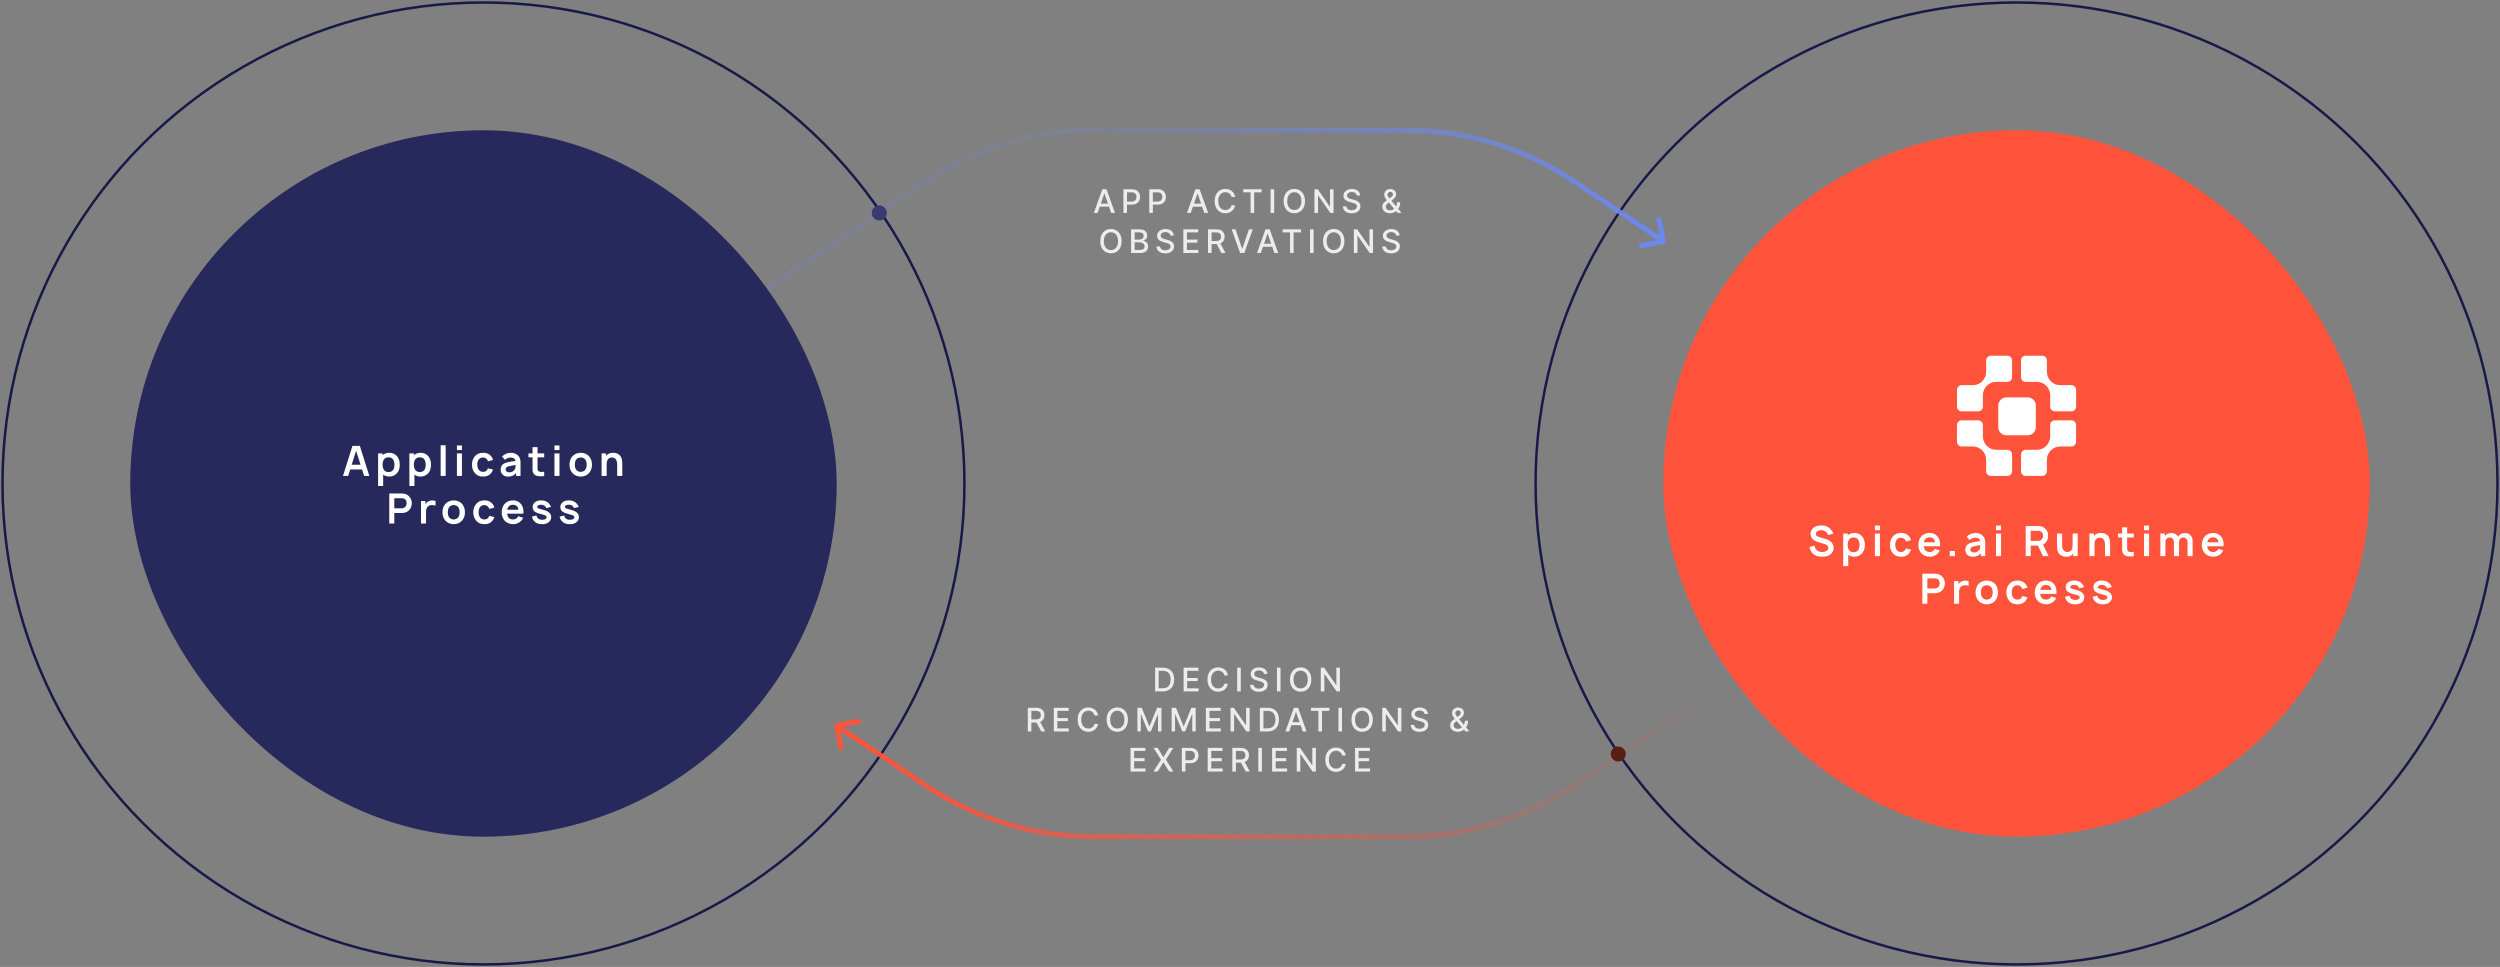 <svg width="998" height="386" viewBox="0 0 998 386" fill="none" xmlns="http://www.w3.org/2000/svg">
<rect x="0" y="0" width="998" height="386" fill="#808080" stroke="none"/>
<circle cx="193" cy="193" r="192" stroke="#171948"/>
<circle cx="805" cy="193" r="192" stroke="#171948" stroke-linejoin="round"/>
<path opacity="0.85" d="M438.167 85H436.653L440.055 75.546H441.703L445.106 85H443.591L440.918 77.263H440.845L438.167 85ZM438.421 81.298H443.333V82.498H438.421V81.298ZM448.471 85V75.546H451.841C452.576 75.546 453.186 75.679 453.669 75.947C454.152 76.215 454.514 76.581 454.754 77.046C454.994 77.507 455.114 78.028 455.114 78.606C455.114 79.188 454.992 79.711 454.749 80.176C454.509 80.637 454.146 81.004 453.66 81.275C453.177 81.542 452.569 81.676 451.836 81.676H449.519V80.467H451.707C452.172 80.467 452.549 80.387 452.838 80.227C453.127 80.063 453.34 79.842 453.475 79.562C453.611 79.282 453.678 78.963 453.678 78.606C453.678 78.249 453.611 77.932 453.475 77.655C453.34 77.378 453.126 77.161 452.833 77.004C452.544 76.847 452.162 76.769 451.689 76.769H449.897V85H448.471ZM458.786 85V75.546H462.156C462.892 75.546 463.501 75.679 463.984 75.947C464.468 76.215 464.829 76.581 465.069 77.046C465.309 77.507 465.429 78.028 465.429 78.606C465.429 79.188 465.308 79.711 465.065 80.176C464.825 80.637 464.461 81.004 463.975 81.275C463.492 81.542 462.884 81.676 462.152 81.676H459.834V80.467H462.022C462.487 80.467 462.864 80.387 463.153 80.227C463.443 80.063 463.655 79.842 463.791 79.562C463.926 79.282 463.994 78.963 463.994 78.606C463.994 78.249 463.926 77.932 463.791 77.655C463.655 77.378 463.441 77.161 463.149 77.004C462.86 76.847 462.478 76.769 462.004 76.769H460.213V85H458.786ZM475.341 85H473.827L477.229 75.546H478.877L482.279 85H480.765L478.092 77.263H478.018L475.341 85ZM475.595 81.298H480.507V82.498H475.595V81.298ZM493.053 78.62H491.613C491.557 78.312 491.454 78.041 491.303 77.808C491.153 77.574 490.968 77.375 490.749 77.212C490.531 77.049 490.286 76.926 490.015 76.843C489.748 76.76 489.463 76.718 489.161 76.718C488.617 76.718 488.129 76.855 487.698 77.129C487.27 77.403 486.932 77.805 486.682 78.334C486.436 78.863 486.313 79.51 486.313 80.273C486.313 81.042 486.436 81.692 486.682 82.221C486.932 82.75 487.272 83.15 487.702 83.421C488.133 83.692 488.618 83.827 489.157 83.827C489.455 83.827 489.738 83.787 490.006 83.707C490.277 83.624 490.522 83.503 490.74 83.343C490.959 83.183 491.143 82.987 491.294 82.756C491.448 82.522 491.554 82.255 491.613 81.953L493.053 81.958C492.976 82.422 492.827 82.85 492.605 83.241C492.387 83.629 492.105 83.964 491.76 84.248C491.419 84.528 491.028 84.745 490.588 84.898C490.148 85.052 489.668 85.129 489.147 85.129C488.329 85.129 487.599 84.935 486.959 84.548C486.319 84.157 485.814 83.598 485.445 82.872C485.079 82.145 484.896 81.279 484.896 80.273C484.896 79.263 485.08 78.397 485.45 77.674C485.819 76.947 486.324 76.39 486.964 76.002C487.604 75.612 488.332 75.416 489.147 75.416C489.649 75.416 490.117 75.489 490.551 75.633C490.988 75.775 491.38 75.984 491.728 76.261C492.076 76.535 492.364 76.87 492.591 77.267C492.819 77.661 492.973 78.112 493.053 78.62ZM496.294 76.773V75.546H503.611V76.773H500.661V85H499.239V76.773H496.294ZM508.654 75.546V85H507.228V75.546H508.654ZM520.944 80.273C520.944 81.282 520.76 82.15 520.39 82.876C520.021 83.6 519.515 84.157 518.871 84.548C518.231 84.935 517.503 85.129 516.688 85.129C515.869 85.129 515.138 84.935 514.495 84.548C513.855 84.157 513.35 83.598 512.981 82.872C512.612 82.145 512.427 81.279 512.427 80.273C512.427 79.263 512.612 78.397 512.981 77.674C513.35 76.947 513.855 76.39 514.495 76.002C515.138 75.612 515.869 75.416 516.688 75.416C517.503 75.416 518.231 75.612 518.871 76.002C519.515 76.39 520.021 76.947 520.39 77.674C520.76 78.397 520.944 79.263 520.944 80.273ZM519.532 80.273C519.532 79.503 519.407 78.856 519.158 78.329C518.912 77.8 518.573 77.4 518.142 77.129C517.714 76.855 517.23 76.718 516.688 76.718C516.143 76.718 515.657 76.855 515.229 77.129C514.801 77.4 514.463 77.8 514.213 78.329C513.967 78.856 513.844 79.503 513.844 80.273C513.844 81.042 513.967 81.692 514.213 82.221C514.463 82.747 514.801 83.147 515.229 83.421C515.657 83.692 516.143 83.827 516.688 83.827C517.23 83.827 517.714 83.692 518.142 83.421C518.573 83.147 518.912 82.747 519.158 82.221C519.407 81.692 519.532 81.042 519.532 80.273ZM532.354 75.546V85H531.043L526.237 78.066H526.149V85H524.723V75.546H526.043L530.853 82.489H530.941V75.546H532.354ZM541.591 78.029C541.542 77.592 541.339 77.254 540.982 77.013C540.625 76.77 540.176 76.649 539.634 76.649C539.246 76.649 538.911 76.71 538.628 76.834C538.344 76.954 538.124 77.12 537.967 77.332C537.813 77.541 537.737 77.78 537.737 78.048C537.737 78.272 537.789 78.466 537.894 78.629C538.001 78.792 538.141 78.929 538.314 79.04C538.489 79.148 538.677 79.239 538.877 79.312C539.077 79.383 539.269 79.442 539.454 79.488L540.377 79.728C540.679 79.802 540.988 79.902 541.305 80.028C541.622 80.154 541.916 80.32 542.187 80.527C542.458 80.733 542.676 80.988 542.842 81.293C543.012 81.598 543.096 81.962 543.096 82.387C543.096 82.923 542.958 83.398 542.681 83.814C542.407 84.229 542.008 84.557 541.485 84.797C540.965 85.037 540.336 85.157 539.597 85.157C538.889 85.157 538.277 85.045 537.76 84.82C537.243 84.595 536.838 84.277 536.545 83.864C536.253 83.449 536.092 82.956 536.061 82.387H537.492C537.52 82.729 537.63 83.013 537.824 83.241C538.021 83.466 538.272 83.633 538.577 83.744C538.885 83.852 539.222 83.906 539.588 83.906C539.991 83.906 540.349 83.843 540.663 83.717C540.98 83.587 541.23 83.409 541.411 83.181C541.593 82.95 541.684 82.681 541.684 82.373C541.684 82.093 541.604 81.864 541.444 81.685C541.287 81.507 541.073 81.359 540.802 81.242C540.534 81.125 540.231 81.022 539.892 80.933L538.775 80.628C538.018 80.422 537.418 80.119 536.975 79.719C536.535 79.319 536.315 78.789 536.315 78.131C536.315 77.586 536.462 77.11 536.758 76.704C537.053 76.298 537.453 75.983 537.958 75.758C538.463 75.53 539.032 75.416 539.666 75.416C540.306 75.416 540.871 75.528 541.36 75.753C541.853 75.978 542.241 76.287 542.524 76.681C542.807 77.072 542.955 77.521 542.967 78.029H541.591ZM554.882 85.134C554.248 85.134 553.702 85.019 553.243 84.788C552.788 84.557 552.437 84.243 552.191 83.846C551.944 83.446 551.821 82.993 551.821 82.489C551.821 82.104 551.901 81.762 552.061 81.464C552.221 81.162 552.444 80.884 552.731 80.628C553.017 80.373 553.348 80.116 553.723 79.857L555.247 78.782C555.505 78.612 555.707 78.434 555.851 78.246C555.996 78.055 556.068 77.82 556.068 77.54C556.068 77.318 555.973 77.106 555.782 76.903C555.591 76.7 555.336 76.598 555.016 76.598C554.794 76.598 554.599 76.652 554.43 76.76C554.263 76.867 554.133 77.006 554.037 77.175C553.945 77.341 553.899 77.517 553.899 77.701C553.899 77.917 553.957 78.134 554.074 78.352C554.194 78.571 554.348 78.797 554.536 79.031C554.723 79.262 554.92 79.502 555.127 79.751L559.517 85H557.957L554.323 80.73C554.019 80.37 553.736 80.031 553.474 79.714C553.212 79.394 553 79.071 552.837 78.745C552.677 78.415 552.597 78.06 552.597 77.678C552.597 77.244 552.695 76.86 552.892 76.524C553.092 76.186 553.371 75.921 553.728 75.73C554.085 75.539 554.503 75.444 554.984 75.444C555.47 75.444 555.887 75.539 556.235 75.73C556.585 75.918 556.855 76.169 557.042 76.483C557.233 76.793 557.329 77.133 557.329 77.503C557.329 77.952 557.216 78.349 556.992 78.694C556.77 79.035 556.464 79.349 556.073 79.636L554.176 81.034C553.806 81.305 553.549 81.573 553.405 81.838C553.263 82.099 553.192 82.304 553.192 82.452C553.192 82.722 553.262 82.973 553.4 83.204C553.542 83.435 553.739 83.62 553.991 83.758C554.246 83.897 554.545 83.966 554.887 83.966C555.237 83.966 555.579 83.891 555.911 83.74C556.247 83.586 556.55 83.366 556.821 83.079C557.095 82.793 557.312 82.45 557.472 82.05C557.632 81.65 557.712 81.202 557.712 80.707H558.958C558.958 81.316 558.889 81.832 558.751 82.253C558.612 82.672 558.444 83.013 558.247 83.278C558.053 83.54 557.87 83.744 557.698 83.892C557.643 83.941 557.59 83.99 557.541 84.04C557.492 84.089 557.439 84.138 557.384 84.188C557.064 84.511 556.676 84.749 556.221 84.903C555.768 85.057 555.322 85.134 554.882 85.134ZM447.746 96.273C447.746 97.282 447.561 98.15 447.192 98.876C446.823 99.6 446.316 100.157 445.673 100.548C445.033 100.935 444.305 101.129 443.49 101.129C442.671 101.129 441.94 100.935 441.297 100.548C440.657 100.157 440.152 99.598 439.783 98.872C439.413 98.145 439.229 97.279 439.229 96.273C439.229 95.263 439.413 94.397 439.783 93.674C440.152 92.947 440.657 92.39 441.297 92.002C441.94 91.612 442.671 91.416 443.49 91.416C444.305 91.416 445.033 91.612 445.673 92.002C446.316 92.39 446.823 92.947 447.192 93.674C447.561 94.397 447.746 95.263 447.746 96.273ZM446.333 96.273C446.333 95.503 446.209 94.856 445.959 94.329C445.713 93.8 445.375 93.4 444.944 93.129C444.516 92.855 444.031 92.718 443.49 92.718C442.945 92.718 442.459 92.855 442.031 93.129C441.603 93.4 441.265 93.8 441.015 94.329C440.769 94.856 440.646 95.503 440.646 96.273C440.646 97.042 440.769 97.692 441.015 98.221C441.265 98.747 441.603 99.147 442.031 99.421C442.459 99.692 442.945 99.827 443.49 99.827C444.031 99.827 444.516 99.692 444.944 99.421C445.375 99.147 445.713 98.747 445.959 98.221C446.209 97.692 446.333 97.042 446.333 96.273ZM451.525 101V91.546H454.987C455.658 91.546 456.213 91.656 456.653 91.878C457.094 92.096 457.423 92.393 457.641 92.769C457.86 93.141 457.969 93.561 457.969 94.029C457.969 94.423 457.897 94.755 457.752 95.026C457.608 95.294 457.414 95.51 457.17 95.673C456.93 95.833 456.666 95.95 456.376 96.023V96.116C456.69 96.131 456.997 96.233 457.295 96.421C457.597 96.605 457.846 96.868 458.043 97.21C458.24 97.552 458.338 97.967 458.338 98.456C458.338 98.939 458.225 99.374 457.997 99.758C457.772 100.14 457.424 100.443 456.954 100.668C456.483 100.889 455.881 101 455.148 101H451.525ZM452.951 99.777H455.01C455.693 99.777 456.183 99.644 456.478 99.38C456.773 99.115 456.921 98.784 456.921 98.387C456.921 98.088 456.846 97.815 456.695 97.565C456.544 97.316 456.329 97.118 456.049 96.97C455.772 96.822 455.442 96.748 455.061 96.748H452.951V99.777ZM452.951 95.636H454.862C455.182 95.636 455.47 95.574 455.726 95.451C455.984 95.328 456.189 95.156 456.34 94.934C456.493 94.709 456.57 94.445 456.57 94.14C456.57 93.749 456.433 93.421 456.159 93.157C455.886 92.892 455.465 92.76 454.899 92.76H452.951V95.636ZM467.187 94.029C467.138 93.592 466.935 93.254 466.578 93.013C466.221 92.77 465.771 92.649 465.23 92.649C464.842 92.649 464.506 92.71 464.223 92.834C463.94 92.954 463.72 93.12 463.563 93.332C463.409 93.541 463.332 93.78 463.332 94.048C463.332 94.272 463.385 94.466 463.489 94.629C463.597 94.792 463.737 94.929 463.909 95.04C464.085 95.148 464.272 95.239 464.473 95.312C464.673 95.383 464.865 95.442 465.05 95.488L465.973 95.728C466.274 95.802 466.584 95.902 466.901 96.028C467.218 96.154 467.512 96.32 467.783 96.527C468.053 96.733 468.272 96.988 468.438 97.293C468.607 97.598 468.692 97.962 468.692 98.387C468.692 98.923 468.553 99.398 468.277 99.814C468.003 100.229 467.604 100.557 467.081 100.797C466.561 101.037 465.931 101.157 465.193 101.157C464.485 101.157 463.872 101.045 463.355 100.82C462.838 100.595 462.434 100.277 462.141 99.864C461.849 99.449 461.687 98.956 461.656 98.387H463.088C463.115 98.729 463.226 99.013 463.42 99.241C463.617 99.466 463.868 99.633 464.172 99.744C464.48 99.852 464.817 99.906 465.183 99.906C465.587 99.906 465.945 99.843 466.259 99.717C466.576 99.587 466.825 99.409 467.007 99.181C467.189 98.95 467.279 98.681 467.279 98.373C467.279 98.093 467.199 97.864 467.039 97.685C466.882 97.507 466.668 97.359 466.398 97.242C466.13 97.125 465.827 97.022 465.488 96.933L464.371 96.628C463.614 96.422 463.014 96.119 462.571 95.719C462.13 95.319 461.91 94.789 461.91 94.131C461.91 93.586 462.058 93.11 462.354 92.704C462.649 92.298 463.049 91.983 463.554 91.758C464.059 91.53 464.628 91.416 465.262 91.416C465.902 91.416 466.467 91.528 466.956 91.753C467.449 91.978 467.836 92.287 468.12 92.681C468.403 93.072 468.55 93.521 468.563 94.029H467.187ZM472.397 101V91.546H478.324V92.773H473.823V95.654H478.015V96.877H473.823V99.772H478.38V101H472.397ZM482.23 101V91.546H485.6C486.332 91.546 486.94 91.672 487.423 91.924C487.909 92.176 488.273 92.526 488.513 92.972C488.753 93.415 488.873 93.928 488.873 94.509C488.873 95.088 488.751 95.597 488.508 96.037C488.268 96.474 487.905 96.814 487.419 97.058C486.935 97.301 486.328 97.422 485.595 97.422H483.042V96.194H485.466C485.927 96.194 486.303 96.128 486.592 95.996C486.885 95.863 487.098 95.671 487.234 95.419C487.369 95.166 487.437 94.863 487.437 94.509C487.437 94.152 487.368 93.843 487.229 93.581C487.094 93.32 486.88 93.12 486.588 92.981C486.298 92.84 485.918 92.769 485.447 92.769H483.656V101H482.23ZM486.897 96.734L489.233 101H487.608L485.318 96.734H486.897ZM493.206 91.546L495.838 99.246H495.944L498.575 91.546H500.117L496.715 101H495.067L491.664 91.546H493.206ZM503.316 101H501.802L505.205 91.546H506.853L510.255 101H508.741L506.068 93.263H505.994L503.316 101ZM503.57 97.298H508.482V98.498H503.57V97.298ZM512.037 92.773V91.546H519.354V92.773H516.404V101H514.982V92.773H512.037ZM524.397 91.546V101H522.971V91.546H524.397ZM536.687 96.273C536.687 97.282 536.503 98.15 536.133 98.876C535.764 99.6 535.258 100.157 534.615 100.548C533.975 100.935 533.247 101.129 532.431 101.129C531.612 101.129 530.881 100.935 530.238 100.548C529.598 100.157 529.093 99.598 528.724 98.872C528.355 98.145 528.17 97.279 528.17 96.273C528.17 95.263 528.355 94.397 528.724 93.674C529.093 92.947 529.598 92.39 530.238 92.002C530.881 91.612 531.612 91.416 532.431 91.416C533.247 91.416 533.975 91.612 534.615 92.002C535.258 92.39 535.764 92.947 536.133 93.674C536.503 94.397 536.687 95.263 536.687 96.273ZM535.275 96.273C535.275 95.503 535.15 94.856 534.901 94.329C534.655 93.8 534.316 93.4 533.885 93.129C533.457 92.855 532.973 92.718 532.431 92.718C531.886 92.718 531.4 92.855 530.972 93.129C530.544 93.4 530.206 93.8 529.957 94.329C529.71 94.856 529.587 95.503 529.587 96.273C529.587 97.042 529.71 97.692 529.957 98.221C530.206 98.747 530.544 99.147 530.972 99.421C531.4 99.692 531.886 99.827 532.431 99.827C532.973 99.827 533.457 99.692 533.885 99.421C534.316 99.147 534.655 98.747 534.901 98.221C535.15 97.692 535.275 97.042 535.275 96.273ZM548.097 91.546V101H546.786L541.98 94.066H541.892V101H540.466V91.546H541.786L546.597 98.489H546.684V91.546H548.097ZM557.334 94.029C557.285 93.592 557.082 93.254 556.725 93.013C556.368 92.77 555.919 92.649 555.377 92.649C554.989 92.649 554.654 92.71 554.371 92.834C554.088 92.954 553.867 93.12 553.711 93.332C553.557 93.541 553.48 93.78 553.48 94.048C553.48 94.272 553.532 94.466 553.637 94.629C553.744 94.792 553.884 94.929 554.057 95.04C554.232 95.148 554.42 95.239 554.62 95.312C554.82 95.383 555.012 95.442 555.197 95.488L556.12 95.728C556.422 95.802 556.731 95.902 557.048 96.028C557.365 96.154 557.659 96.32 557.93 96.527C558.201 96.733 558.419 96.988 558.586 97.293C558.755 97.598 558.839 97.962 558.839 98.387C558.839 98.923 558.701 99.398 558.424 99.814C558.15 100.229 557.751 100.557 557.228 100.797C556.708 101.037 556.079 101.157 555.34 101.157C554.632 101.157 554.02 101.045 553.503 100.82C552.986 100.595 552.581 100.277 552.289 99.864C551.996 99.449 551.835 98.956 551.804 98.387H553.235C553.263 98.729 553.374 99.013 553.567 99.241C553.764 99.466 554.015 99.633 554.32 99.744C554.628 99.852 554.965 99.906 555.331 99.906C555.734 99.906 556.093 99.843 556.407 99.717C556.724 99.587 556.973 99.409 557.154 99.181C557.336 98.95 557.427 98.681 557.427 98.373C557.427 98.093 557.347 97.864 557.187 97.685C557.03 97.507 556.816 97.359 556.545 97.242C556.277 97.125 555.974 97.022 555.636 96.933L554.518 96.628C553.761 96.422 553.161 96.119 552.718 95.719C552.278 95.319 552.058 94.789 552.058 94.131C552.058 93.586 552.206 93.11 552.501 92.704C552.796 92.298 553.197 91.983 553.701 91.758C554.206 91.53 554.775 91.416 555.409 91.416C556.05 91.416 556.614 91.528 557.104 91.753C557.596 91.978 557.984 92.287 558.267 92.681C558.55 93.072 558.698 93.521 558.71 94.029H557.334Z" fill="white"/>
<path opacity="0.85" d="M464.174 276H461.113V266.545H464.271C465.197 266.545 465.993 266.735 466.657 267.113C467.322 267.489 467.831 268.029 468.185 268.734C468.542 269.435 468.721 270.277 468.721 271.259C468.721 272.244 468.541 273.09 468.181 273.798C467.824 274.506 467.307 275.051 466.63 275.432C465.953 275.811 465.134 276 464.174 276ZM462.539 274.754H464.095C464.815 274.754 465.414 274.618 465.891 274.347C466.368 274.073 466.725 273.678 466.962 273.161C467.199 272.641 467.317 272.007 467.317 271.259C467.317 270.517 467.199 269.888 466.962 269.371C466.728 268.854 466.379 268.461 465.914 268.194C465.449 267.926 464.872 267.792 464.183 267.792H462.539V274.754ZM472.495 276V266.545H478.422V267.773H473.921V270.654H478.113V271.877H473.921V274.772H478.478V276H472.495ZM490.18 269.62H488.74C488.685 269.312 488.582 269.041 488.431 268.808C488.28 268.574 488.095 268.375 487.877 268.212C487.658 268.049 487.414 267.926 487.143 267.843C486.875 267.76 486.59 267.718 486.289 267.718C485.744 267.718 485.256 267.855 484.825 268.129C484.397 268.403 484.059 268.804 483.81 269.334C483.563 269.863 483.44 270.509 483.44 271.273C483.44 272.042 483.563 272.692 483.81 273.221C484.059 273.75 484.399 274.15 484.83 274.421C485.261 274.692 485.746 274.827 486.284 274.827C486.583 274.827 486.866 274.787 487.134 274.707C487.404 274.624 487.649 274.503 487.868 274.343C488.086 274.183 488.271 273.987 488.422 273.756C488.575 273.522 488.682 273.255 488.74 272.953L490.18 272.958C490.103 273.422 489.954 273.85 489.733 274.241C489.514 274.629 489.232 274.964 488.888 275.248C488.546 275.528 488.155 275.745 487.715 275.898C487.275 276.052 486.795 276.129 486.275 276.129C485.456 276.129 484.727 275.935 484.087 275.548C483.446 275.157 482.942 274.598 482.572 273.872C482.206 273.145 482.023 272.279 482.023 271.273C482.023 270.263 482.208 269.397 482.577 268.674C482.946 267.947 483.451 267.39 484.091 267.002C484.731 266.612 485.459 266.416 486.275 266.416C486.777 266.416 487.244 266.489 487.678 266.633C488.115 266.775 488.508 266.984 488.855 267.261C489.203 267.535 489.491 267.87 489.719 268.267C489.946 268.661 490.1 269.112 490.18 269.62ZM495.314 266.545V276H493.887V266.545H495.314ZM504.548 269.029C504.499 268.592 504.295 268.254 503.938 268.013C503.581 267.77 503.132 267.649 502.59 267.649C502.203 267.649 501.867 267.71 501.584 267.833C501.301 267.953 501.081 268.12 500.924 268.332C500.77 268.541 500.693 268.78 500.693 269.048C500.693 269.272 500.745 269.466 500.85 269.629C500.958 269.792 501.098 269.929 501.27 270.04C501.446 270.148 501.633 270.239 501.833 270.312C502.033 270.383 502.226 270.442 502.41 270.488L503.334 270.728C503.635 270.802 503.945 270.902 504.262 271.028C504.579 271.154 504.873 271.32 505.143 271.527C505.414 271.733 505.633 271.988 505.799 272.293C505.968 272.598 506.053 272.962 506.053 273.387C506.053 273.923 505.914 274.398 505.637 274.814C505.363 275.229 504.965 275.557 504.442 275.797C503.922 276.037 503.292 276.157 502.554 276.157C501.846 276.157 501.233 276.045 500.716 275.82C500.199 275.595 499.794 275.277 499.502 274.864C499.21 274.449 499.048 273.956 499.017 273.387H500.448C500.476 273.729 500.587 274.013 500.781 274.241C500.978 274.466 501.229 274.634 501.533 274.744C501.841 274.852 502.178 274.906 502.544 274.906C502.947 274.906 503.306 274.843 503.62 274.717C503.937 274.587 504.186 274.409 504.368 274.181C504.549 273.95 504.64 273.681 504.64 273.373C504.64 273.093 504.56 272.864 504.4 272.685C504.243 272.507 504.029 272.359 503.758 272.242C503.491 272.125 503.188 272.022 502.849 271.933L501.732 271.628C500.975 271.422 500.375 271.119 499.931 270.719C499.491 270.319 499.271 269.789 499.271 269.131C499.271 268.586 499.419 268.11 499.714 267.704C500.01 267.298 500.41 266.982 500.915 266.758C501.419 266.53 501.989 266.416 502.623 266.416C503.263 266.416 503.828 266.529 504.317 266.753C504.809 266.978 505.197 267.287 505.48 267.681C505.764 268.072 505.911 268.521 505.924 269.029H504.548ZM511.184 266.545V276H509.757V266.545H511.184ZM523.474 271.273C523.474 272.282 523.289 273.15 522.92 273.876C522.551 274.6 522.045 275.157 521.401 275.548C520.761 275.935 520.033 276.129 519.218 276.129C518.399 276.129 517.668 275.935 517.025 275.548C516.385 275.157 515.88 274.598 515.511 273.872C515.141 273.145 514.957 272.279 514.957 271.273C514.957 270.263 515.141 269.397 515.511 268.674C515.88 267.947 516.385 267.39 517.025 267.002C517.668 266.612 518.399 266.416 519.218 266.416C520.033 266.416 520.761 266.612 521.401 267.002C522.045 267.39 522.551 267.947 522.92 268.674C523.289 269.397 523.474 270.263 523.474 271.273ZM522.061 271.273C522.061 270.503 521.937 269.855 521.688 269.329C521.441 268.8 521.103 268.4 520.672 268.129C520.244 267.855 519.759 267.718 519.218 267.718C518.673 267.718 518.187 267.855 517.759 268.129C517.331 268.4 516.993 268.8 516.743 269.329C516.497 269.855 516.374 270.503 516.374 271.273C516.374 272.042 516.497 272.692 516.743 273.221C516.993 273.747 517.331 274.147 517.759 274.421C518.187 274.692 518.673 274.827 519.218 274.827C519.759 274.827 520.244 274.692 520.672 274.421C521.103 274.147 521.441 273.747 521.688 273.221C521.937 272.692 522.061 272.042 522.061 271.273ZM534.884 266.545V276H533.573L528.767 269.066H528.679V276H527.253V266.545H528.573L533.383 273.489H533.471V266.545H534.884ZM410.295 292V282.545H413.665C414.397 282.545 415.005 282.672 415.488 282.924C415.974 283.176 416.338 283.526 416.578 283.972C416.818 284.415 416.938 284.928 416.938 285.509C416.938 286.088 416.816 286.597 416.573 287.037C416.333 287.474 415.97 287.814 415.483 288.058C415 288.301 414.392 288.422 413.66 288.422H411.107V287.194H413.531C413.992 287.194 414.368 287.128 414.657 286.996C414.95 286.863 415.163 286.671 415.299 286.419C415.434 286.166 415.502 285.863 415.502 285.509C415.502 285.152 415.433 284.843 415.294 284.581C415.159 284.32 414.945 284.12 414.653 283.981C414.363 283.84 413.983 283.769 413.512 283.769H411.721V292H410.295ZM414.962 287.734L417.298 292H415.673L413.383 287.734H414.962ZM420.673 292V282.545H426.601V283.773H422.1V286.654H426.292V287.877H422.1V290.772H426.656V292H420.673ZM438.359 285.62H436.919C436.863 285.312 436.76 285.041 436.609 284.808C436.459 284.574 436.274 284.375 436.055 284.212C435.837 284.049 435.592 283.926 435.321 283.843C435.054 283.76 434.769 283.718 434.467 283.718C433.923 283.718 433.435 283.855 433.004 284.129C432.576 284.403 432.238 284.804 431.988 285.334C431.742 285.863 431.619 286.509 431.619 287.273C431.619 288.042 431.742 288.692 431.988 289.221C432.238 289.75 432.578 290.15 433.009 290.421C433.439 290.692 433.924 290.827 434.463 290.827C434.761 290.827 435.044 290.787 435.312 290.707C435.583 290.624 435.828 290.503 436.046 290.343C436.265 290.183 436.449 289.987 436.6 289.756C436.754 289.522 436.86 289.255 436.919 288.953L438.359 288.958C438.282 289.422 438.133 289.85 437.911 290.241C437.693 290.629 437.411 290.964 437.066 291.248C436.725 291.528 436.334 291.745 435.894 291.898C435.454 292.052 434.974 292.129 434.454 292.129C433.635 292.129 432.906 291.935 432.265 291.548C431.625 291.157 431.12 290.598 430.751 289.872C430.385 289.145 430.202 288.279 430.202 287.273C430.202 286.263 430.386 285.397 430.756 284.674C431.125 283.947 431.63 283.39 432.27 283.002C432.91 282.612 433.638 282.416 434.454 282.416C434.955 282.416 435.423 282.489 435.857 282.633C436.294 282.775 436.686 282.984 437.034 283.261C437.382 283.535 437.67 283.87 437.897 284.267C438.125 284.661 438.279 285.112 438.359 285.62ZM450.279 287.273C450.279 288.282 450.094 289.15 449.725 289.876C449.355 290.6 448.849 291.157 448.206 291.548C447.566 291.935 446.838 292.129 446.022 292.129C445.204 292.129 444.473 291.935 443.83 291.548C443.189 291.157 442.685 290.598 442.315 289.872C441.946 289.145 441.761 288.279 441.761 287.273C441.761 286.263 441.946 285.397 442.315 284.674C442.685 283.947 443.189 283.39 443.83 283.002C444.473 282.612 445.204 282.416 446.022 282.416C446.838 282.416 447.566 282.612 448.206 283.002C448.849 283.39 449.355 283.947 449.725 284.674C450.094 285.397 450.279 286.263 450.279 287.273ZM448.866 287.273C448.866 286.503 448.741 285.855 448.492 285.329C448.246 284.8 447.907 284.4 447.477 284.129C447.049 283.855 446.564 283.718 446.022 283.718C445.478 283.718 444.991 283.855 444.564 284.129C444.136 284.4 443.797 284.8 443.548 285.329C443.302 285.855 443.179 286.503 443.179 287.273C443.179 288.042 443.302 288.692 443.548 289.221C443.797 289.747 444.136 290.147 444.564 290.421C444.991 290.692 445.478 290.827 446.022 290.827C446.564 290.827 447.049 290.692 447.477 290.421C447.907 290.147 448.246 289.747 448.492 289.221C448.741 288.692 448.866 288.042 448.866 287.273ZM454.057 282.545H455.788L458.798 289.895H458.909L461.919 282.545H463.65V292H462.293V285.158H462.205L459.417 291.986H458.291L455.502 285.154H455.415V292H454.057V282.545ZM467.724 282.545H469.455L472.465 289.895H472.576L475.586 282.545H477.317V292H475.96V285.158H475.872L473.084 291.986H471.958L469.169 285.154H469.081V292H467.724V282.545ZM481.391 292V282.545H487.319V283.773H482.818V286.654H487.009V287.877H482.818V290.772H487.374V292H481.391ZM498.855 282.545V292H497.544L492.738 285.066H492.651V292H491.224V282.545H492.545L497.355 289.489H497.443V282.545H498.855ZM505.997 292H502.936V282.545H506.094C507.02 282.545 507.816 282.735 508.481 283.113C509.145 283.489 509.655 284.029 510.009 284.734C510.366 285.435 510.544 286.277 510.544 287.259C510.544 288.244 510.364 289.09 510.004 289.798C509.647 290.506 509.13 291.051 508.453 291.432C507.776 291.811 506.957 292 505.997 292ZM504.363 290.754H505.918C506.639 290.754 507.237 290.618 507.714 290.347C508.191 290.073 508.548 289.678 508.785 289.161C509.022 288.641 509.141 288.007 509.141 287.259C509.141 286.517 509.022 285.888 508.785 285.371C508.551 284.854 508.202 284.461 507.737 284.194C507.273 283.926 506.696 283.792 506.006 283.792H504.363V290.754ZM514.647 292H513.133L516.535 282.545H518.183L521.585 292H520.071L517.398 284.263H517.324L514.647 292ZM514.901 288.298H519.813V289.498H514.901V288.298ZM523.367 283.773V282.545H530.684V283.773H527.735V292H526.313V283.773H523.367ZM535.728 282.545V292H534.301V282.545H535.728ZM548.018 287.273C548.018 288.282 547.833 289.15 547.464 289.876C547.095 290.6 546.588 291.157 545.945 291.548C545.305 291.935 544.577 292.129 543.762 292.129C542.943 292.129 542.212 291.935 541.569 291.548C540.929 291.157 540.424 290.598 540.055 289.872C539.685 289.145 539.501 288.279 539.501 287.273C539.501 286.263 539.685 285.397 540.055 284.674C540.424 283.947 540.929 283.39 541.569 283.002C542.212 282.612 542.943 282.416 543.762 282.416C544.577 282.416 545.305 282.612 545.945 283.002C546.588 283.39 547.095 283.947 547.464 284.674C547.833 285.397 548.018 286.263 548.018 287.273ZM546.605 287.273C546.605 286.503 546.481 285.855 546.231 285.329C545.985 284.8 545.647 284.4 545.216 284.129C544.788 283.855 544.303 283.718 543.762 283.718C543.217 283.718 542.731 283.855 542.303 284.129C541.875 284.4 541.536 284.8 541.287 285.329C541.041 285.855 540.918 286.503 540.918 287.273C540.918 288.042 541.041 288.692 541.287 289.221C541.536 289.747 541.875 290.147 542.303 290.421C542.731 290.692 543.217 290.827 543.762 290.827C544.303 290.827 544.788 290.692 545.216 290.421C545.647 290.147 545.985 289.747 546.231 289.221C546.481 288.692 546.605 288.042 546.605 287.273ZM559.428 282.545V292H558.116L553.311 285.066H553.223V292H551.797V282.545H553.117L557.927 289.489H558.015V282.545H559.428ZM568.665 285.029C568.616 284.592 568.413 284.254 568.056 284.013C567.699 283.77 567.249 283.649 566.708 283.649C566.32 283.649 565.984 283.71 565.701 283.833C565.418 283.953 565.198 284.12 565.041 284.332C564.887 284.541 564.81 284.78 564.81 285.048C564.81 285.272 564.863 285.466 564.967 285.629C565.075 285.792 565.215 285.929 565.387 286.04C565.563 286.148 565.751 286.239 565.951 286.312C566.151 286.383 566.343 286.442 566.528 286.488L567.451 286.728C567.753 286.802 568.062 286.902 568.379 287.028C568.696 287.154 568.99 287.32 569.261 287.527C569.531 287.733 569.75 287.988 569.916 288.293C570.085 288.598 570.17 288.962 570.17 289.387C570.17 289.923 570.032 290.398 569.755 290.814C569.481 291.229 569.082 291.557 568.559 291.797C568.039 292.037 567.409 292.157 566.671 292.157C565.963 292.157 565.35 292.045 564.833 291.82C564.316 291.595 563.912 291.277 563.619 290.864C563.327 290.449 563.165 289.956 563.134 289.387H564.566C564.593 289.729 564.704 290.013 564.898 290.241C565.095 290.466 565.346 290.634 565.65 290.744C565.958 290.852 566.295 290.906 566.661 290.906C567.065 290.906 567.423 290.843 567.737 290.717C568.054 290.587 568.303 290.409 568.485 290.181C568.667 289.95 568.757 289.681 568.757 289.373C568.757 289.093 568.677 288.864 568.517 288.685C568.36 288.507 568.146 288.359 567.876 288.242C567.608 288.125 567.305 288.022 566.966 287.933L565.849 287.628C565.092 287.422 564.492 287.119 564.049 286.719C563.608 286.319 563.388 285.789 563.388 285.131C563.388 284.586 563.536 284.11 563.832 283.704C564.127 283.298 564.527 282.982 565.032 282.758C565.537 282.53 566.106 282.416 566.74 282.416C567.38 282.416 567.945 282.529 568.434 282.753C568.927 282.978 569.314 283.287 569.598 283.681C569.881 284.072 570.028 284.521 570.041 285.029H568.665ZM581.956 292.134C581.322 292.134 580.775 292.018 580.317 291.788C579.861 291.557 579.511 291.243 579.264 290.846C579.018 290.446 578.895 289.993 578.895 289.489C578.895 289.104 578.975 288.762 579.135 288.464C579.295 288.162 579.518 287.884 579.804 287.628C580.091 287.373 580.421 287.116 580.797 286.857L582.32 285.782C582.579 285.612 582.781 285.434 582.925 285.246C583.07 285.055 583.142 284.82 583.142 284.54C583.142 284.318 583.047 284.106 582.856 283.903C582.665 283.7 582.41 283.598 582.09 283.598C581.868 283.598 581.673 283.652 581.503 283.76C581.337 283.867 581.206 284.006 581.111 284.175C581.019 284.341 580.972 284.517 580.972 284.701C580.972 284.917 581.031 285.134 581.148 285.352C581.268 285.571 581.422 285.797 581.609 286.031C581.797 286.262 581.994 286.502 582.2 286.751L586.591 292H585.03L581.397 287.73C581.092 287.37 580.809 287.031 580.548 286.714C580.286 286.394 580.074 286.071 579.911 285.745C579.751 285.415 579.671 285.06 579.671 284.678C579.671 284.244 579.769 283.86 579.966 283.524C580.166 283.186 580.445 282.921 580.802 282.73C581.159 282.539 581.577 282.444 582.057 282.444C582.544 282.444 582.961 282.539 583.308 282.73C583.659 282.918 583.928 283.169 584.116 283.483C584.307 283.793 584.402 284.134 584.402 284.503C584.402 284.952 584.29 285.349 584.065 285.694C583.844 286.036 583.538 286.349 583.147 286.636L581.249 288.034C580.88 288.305 580.623 288.573 580.478 288.838C580.337 289.099 580.266 289.304 580.266 289.452C580.266 289.723 580.335 289.973 580.474 290.204C580.615 290.435 580.812 290.62 581.065 290.758C581.32 290.897 581.619 290.966 581.96 290.966C582.311 290.966 582.653 290.891 582.985 290.74C583.321 290.586 583.624 290.366 583.895 290.08C584.169 289.793 584.386 289.45 584.546 289.05C584.706 288.65 584.786 288.202 584.786 287.707H586.032C586.032 288.316 585.963 288.832 585.824 289.253C585.686 289.672 585.518 290.013 585.321 290.278C585.127 290.54 584.944 290.744 584.772 290.892C584.716 290.941 584.664 290.991 584.615 291.04C584.566 291.089 584.513 291.138 584.458 291.188C584.138 291.511 583.75 291.749 583.294 291.903C582.842 292.057 582.396 292.134 581.956 292.134ZM451.309 308V298.545H457.236V299.773H452.735V302.654H456.927V303.877H452.735V306.772H457.292V308H451.309ZM462.134 298.545L464.396 302.243H464.47L466.732 298.545H468.385L465.44 303.273L468.403 308H466.742L464.47 304.353H464.396L462.125 308H460.463L463.478 303.273L460.482 298.545H462.134ZM471.8 308V298.545H475.17C475.906 298.545 476.515 298.679 476.998 298.947C477.481 299.215 477.843 299.581 478.083 300.046C478.323 300.507 478.443 301.028 478.443 301.606C478.443 302.188 478.321 302.711 478.078 303.176C477.838 303.637 477.475 304.004 476.989 304.275C476.506 304.542 475.898 304.676 475.165 304.676H472.848V303.467H475.036C475.501 303.467 475.878 303.387 476.167 303.227C476.456 303.063 476.669 302.842 476.804 302.562C476.94 302.282 477.007 301.963 477.007 301.606C477.007 301.249 476.94 300.932 476.804 300.655C476.669 300.378 476.455 300.161 476.163 300.004C475.873 299.847 475.492 299.769 475.018 299.769H473.226V308H471.8ZM482.115 308V298.545H488.043V299.773H483.542V302.654H487.734V303.877H483.542V306.772H488.098V308H482.115ZM491.948 308V298.545H495.318C496.051 298.545 496.659 298.672 497.142 298.924C497.628 299.176 497.991 299.526 498.231 299.972C498.471 300.415 498.591 300.928 498.591 301.509C498.591 302.088 498.47 302.597 498.227 303.037C497.987 303.474 497.624 303.814 497.137 304.058C496.654 304.301 496.046 304.422 495.314 304.422H492.761V303.194H495.185C495.646 303.194 496.022 303.128 496.311 302.996C496.603 302.863 496.817 302.671 496.953 302.419C497.088 302.166 497.156 301.863 497.156 301.509C497.156 301.152 497.087 300.843 496.948 300.581C496.813 300.32 496.599 300.12 496.306 299.981C496.017 299.84 495.637 299.769 495.166 299.769H493.375V308H491.948ZM496.616 303.734L498.952 308H497.327L495.037 303.734H496.616ZM503.754 298.545V308H502.327V298.545H503.754ZM507.831 308V298.545H513.759V299.773H509.258V302.654H513.449V303.877H509.258V306.772H513.814V308H507.831ZM525.295 298.545V308H523.984L519.178 301.066H519.091V308H517.664V298.545H518.985L523.795 305.489H523.883V298.545H525.295ZM537.229 301.62H535.788C535.733 301.312 535.63 301.041 535.479 300.808C535.328 300.574 535.144 300.375 534.925 300.212C534.707 300.049 534.462 299.926 534.191 299.843C533.923 299.76 533.639 299.718 533.337 299.718C532.792 299.718 532.304 299.855 531.874 300.129C531.446 300.403 531.107 300.804 530.858 301.334C530.612 301.863 530.489 302.509 530.489 303.273C530.489 304.042 530.612 304.692 530.858 305.221C531.107 305.75 531.447 306.15 531.878 306.421C532.309 306.692 532.794 306.827 533.332 306.827C533.631 306.827 533.914 306.787 534.182 306.707C534.453 306.624 534.697 306.503 534.916 306.343C535.134 306.183 535.319 305.987 535.47 305.756C535.624 305.522 535.73 305.255 535.788 304.953L537.229 304.958C537.152 305.422 537.003 305.85 536.781 306.241C536.562 306.629 536.281 306.964 535.936 307.248C535.595 307.528 535.204 307.745 534.764 307.898C534.323 308.052 533.843 308.129 533.323 308.129C532.505 308.129 531.775 307.935 531.135 307.548C530.495 307.157 529.99 306.598 529.621 305.872C529.255 305.145 529.071 304.279 529.071 303.273C529.071 302.263 529.256 301.397 529.625 300.674C529.995 299.947 530.499 299.39 531.14 299.002C531.78 298.612 532.508 298.416 533.323 298.416C533.825 298.416 534.293 298.489 534.727 298.633C535.164 298.775 535.556 298.984 535.904 299.261C536.252 299.535 536.539 299.87 536.767 300.267C536.995 300.661 537.149 301.112 537.229 301.62ZM540.936 308V298.545H546.863V299.773H542.362V302.654H546.554V303.877H542.362V306.772H546.919V308H540.936Z" fill="white"/>
<path d="M369.657 72.374L369.099 71.543L369.099 71.543L369.657 72.374ZM628.343 72.374L627.786 73.204L627.786 73.204L628.343 72.374ZM664.193 97.296C664.735 97.189 665.088 96.663 664.981 96.121L663.245 87.29C663.139 86.749 662.613 86.396 662.071 86.502C661.529 86.609 661.176 87.134 661.283 87.676L662.826 95.526L654.976 97.069C654.434 97.176 654.081 97.701 654.188 98.243C654.294 98.785 654.82 99.138 655.362 99.031L664.193 97.296ZM436.549 53H561.451V51H436.549V53ZM190.557 193.83L370.214 73.204L369.099 71.543L189.443 192.17L190.557 193.83ZM627.786 73.204L663.443 97.144L664.557 95.484L628.901 71.543L627.786 73.204ZM561.451 53C585.078 53 608.17 60.033 627.786 73.204L628.901 71.543C608.956 58.151 585.475 51 561.451 51V53ZM436.549 51C412.525 51 389.044 58.151 369.099 71.543L370.214 73.204C389.83 60.033 412.922 53 436.549 53V51Z" fill="url(#paint0_radial_5220_31624)"/>
<path d="M628.343 313.627L627.786 312.796L627.786 312.796L628.343 313.627ZM333.019 289.879C332.912 289.337 333.265 288.811 333.807 288.704L342.638 286.968C343.18 286.862 343.706 287.215 343.812 287.757C343.919 288.299 343.566 288.824 343.024 288.931L335.174 290.474L336.717 298.324C336.824 298.866 336.471 299.391 335.929 299.498C335.387 299.604 334.861 299.252 334.755 298.71L333.019 289.879ZM369.657 313.627L369.099 314.457L369.099 314.457L369.657 313.627ZM436.549 333H561.451V335H436.549V333ZM627.786 312.796L807.443 192.17L808.557 193.83L628.901 314.457L627.786 312.796ZM334.557 288.855L370.214 312.796L369.099 314.457L333.443 290.516L334.557 288.855ZM561.451 333C585.078 333 608.17 325.967 627.786 312.796L628.901 314.457C608.956 327.849 585.475 335 561.451 335V333ZM436.549 335C412.525 335 389.044 327.849 369.099 314.457L370.214 312.796C389.83 325.967 412.922 333 436.549 333V335Z" fill="url(#paint1_radial_5220_31624)"/>
<rect x="664" y="52" width="282" height="282" rx="141" fill="#FF533C"/>
<path d="M826.905 153.758H822.431C821.734 153.759 821.044 153.621 820.401 153.352C819.757 153.083 819.173 152.688 818.68 152.191C818.188 151.694 817.797 151.104 817.531 150.455C817.264 149.805 817.127 149.109 817.127 148.407V143.89C817.127 143.642 817.079 143.396 816.985 143.166C816.89 142.937 816.752 142.728 816.578 142.553C816.404 142.377 816.198 142.238 815.97 142.143C815.743 142.048 815.499 142 815.253 142H808.611C808.371 142 808.133 142.047 807.911 142.14C807.689 142.233 807.488 142.369 807.318 142.54C807.148 142.711 807.013 142.915 806.922 143.139C806.83 143.363 806.783 143.603 806.783 143.845V150.574C806.783 150.819 806.83 151.062 806.923 151.288C807.016 151.514 807.152 151.72 807.323 151.893C807.495 152.066 807.698 152.203 807.922 152.297C808.146 152.391 808.387 152.439 808.629 152.439H813.131C814.538 152.439 815.887 153.003 816.882 154.006C817.876 155.01 818.435 156.372 818.435 157.791V162.321C818.435 162.819 818.631 163.297 818.98 163.649C819.329 164.001 819.802 164.199 820.296 164.199H826.926C827.418 164.199 827.889 164.001 828.236 163.65C828.584 163.299 828.779 162.824 828.779 162.328V155.657C828.78 155.408 828.732 155.161 828.638 154.931C828.544 154.701 828.406 154.492 828.232 154.315C828.058 154.139 827.851 153.999 827.623 153.903C827.395 153.808 827.151 153.759 826.905 153.758Z" fill="white"/>
<path d="M826.949 167.801H820.281C819.791 167.801 819.321 167.997 818.974 168.347C818.628 168.697 818.433 169.171 818.433 169.666V174.209C818.433 175.628 817.874 176.99 816.88 177.994C815.885 178.997 814.536 179.561 813.13 179.561H808.651C808.158 179.561 807.685 179.759 807.336 180.111C806.987 180.462 806.791 180.94 806.791 181.437V188.13C806.791 188.626 806.986 189.102 807.334 189.452C807.681 189.803 808.153 190 808.644 190H815.245C815.491 190 815.735 189.951 815.963 189.856C816.19 189.761 816.397 189.621 816.571 189.446C816.745 189.27 816.884 189.061 816.978 188.831C817.072 188.602 817.121 188.355 817.121 188.107V183.592C817.121 182.172 817.68 180.811 818.674 179.807C819.668 178.804 821.017 178.24 822.424 178.24H826.9C827.396 178.24 827.873 178.041 828.224 177.686C828.575 177.332 828.772 176.851 828.772 176.35V169.646C828.772 169.157 828.58 168.689 828.239 168.343C827.897 167.997 827.433 167.802 826.949 167.801Z" fill="white"/>
<path d="M801.371 179.554H796.869C795.463 179.554 794.114 178.99 793.12 177.987C792.627 177.49 792.236 176.9 791.97 176.251C791.703 175.601 791.566 174.905 791.566 174.202V169.671C791.566 169.173 791.37 168.696 791.021 168.344C790.672 167.992 790.199 167.794 789.706 167.794H783.074C782.831 167.794 782.59 167.843 782.365 167.937C782.14 168.031 781.936 168.168 781.764 168.342C781.592 168.516 781.455 168.722 781.362 168.949C781.269 169.175 781.221 169.419 781.221 169.664V176.34C781.221 176.589 781.27 176.835 781.364 177.065C781.458 177.294 781.596 177.503 781.771 177.679C781.945 177.855 782.152 177.994 782.379 178.089C782.607 178.184 782.851 178.233 783.097 178.233H787.571C788.978 178.234 790.327 178.797 791.322 179.8C792.316 180.805 792.874 182.166 792.874 183.585V188.097C792.875 188.598 793.072 189.078 793.423 189.433C793.775 189.787 794.251 189.986 794.747 189.987H801.397C801.882 189.986 802.347 189.792 802.689 189.446C803.032 189.1 803.225 188.631 803.225 188.142V181.411C803.223 180.917 803.027 180.443 802.679 180.095C802.331 179.747 801.861 179.552 801.371 179.554Z" fill="white"/>
<path d="M783.049 164.199H789.719C789.962 164.199 790.202 164.151 790.426 164.057C790.65 163.963 790.854 163.826 791.025 163.653C791.197 163.48 791.333 163.274 791.425 163.048C791.518 162.822 791.566 162.579 791.565 162.334V157.791C791.565 157.088 791.703 156.392 791.969 155.742C792.236 155.093 792.627 154.503 793.12 154.006C794.114 153.003 795.463 152.439 796.869 152.439H801.359C801.852 152.439 802.325 152.241 802.674 151.889C803.023 151.538 803.219 151.06 803.219 150.563V143.87C803.219 143.374 803.023 142.898 802.676 142.548C802.328 142.197 801.857 142 801.366 142H794.75C794.504 142 794.26 142.049 794.033 142.143C793.805 142.238 793.598 142.378 793.424 142.553C793.25 142.729 793.111 142.938 793.017 143.167C792.923 143.397 792.874 143.643 792.874 143.892V148.407C792.874 149.109 792.737 149.805 792.471 150.455C792.204 151.104 791.814 151.694 791.321 152.191C790.829 152.688 790.244 153.082 789.601 153.351C788.957 153.62 788.268 153.759 787.571 153.758H783.099C782.602 153.759 782.126 153.958 781.774 154.313C781.423 154.668 781.226 155.149 781.226 155.65V162.353C781.226 162.841 781.418 163.31 781.76 163.656C782.101 164.002 782.565 164.197 783.049 164.199Z" fill="white"/>
<path d="M809.483 158.641H800.93C799.152 158.641 797.711 160.095 797.711 161.889V170.52C797.711 172.314 799.152 173.769 800.93 173.769H809.483C811.26 173.769 812.701 172.314 812.701 170.52V161.889C812.701 160.095 811.26 158.641 809.483 158.641Z" fill="white"/>
<path d="M731.889 213.033C731.439 211.85 730.672 210.9 729.655 210.35C728.889 209.917 727.972 209.767 727.155 209.75C726.355 209.75 725.505 209.817 724.672 210.217C723.605 210.717 722.772 211.833 722.772 213.083C722.772 213.9 723.089 214.783 723.772 215.367C724.372 215.9 725.172 216.233 726.055 216.483L728.272 217.133C728.789 217.267 729.172 217.467 729.472 217.733C729.739 217.983 729.872 218.317 729.872 218.683C729.872 219.083 729.739 219.517 729.322 219.833C728.855 220.183 728.022 220.367 727.339 220.367C726.472 220.367 725.505 220.033 724.989 219.35C724.655 218.933 724.455 218.417 724.339 217.833L722.305 218.383C722.489 219.133 722.805 219.967 723.389 220.65C724.372 221.817 725.689 222.25 727.272 222.25C728.505 222.25 729.605 222.083 730.505 221.483C731.422 220.85 732.005 219.783 732.005 218.75C732.005 217.8 731.605 216.933 730.922 216.283C730.389 215.767 729.739 215.433 728.722 215.133L726.622 214.533C726.005 214.35 725.439 214.117 725.172 213.85C724.989 213.667 724.889 213.4 724.889 213.133C724.889 212.7 725.139 212.267 725.605 211.983C725.989 211.767 726.539 211.633 727.122 211.65C727.705 211.65 728.239 211.85 728.655 212.1C729.255 212.45 729.555 212.933 729.872 213.583L731.889 213.033ZM743.424 214.183C742.657 213.233 741.474 212.75 740.241 212.75C739.241 212.75 738.307 213.1 737.591 213.683V213H735.807V226H737.824V221.5C738.507 222 739.374 222.25 740.307 222.25C741.507 222.25 742.674 221.733 743.424 220.817C744.174 219.867 744.457 218.717 744.457 217.5C744.457 216.267 744.124 215.083 743.424 214.183ZM741.824 219.583C741.407 220.2 740.707 220.45 740.007 220.45C739.291 220.45 738.674 220.217 738.241 219.717C737.791 219.2 737.591 218.35 737.591 217.5C737.591 216.65 737.791 215.817 738.241 215.267C738.641 214.783 739.257 214.55 739.941 214.55C740.724 214.55 741.374 214.8 741.791 215.417C742.157 215.933 742.324 216.683 742.324 217.5C742.324 218.3 742.191 219.067 741.824 219.583ZM748.458 209.817V211.667H750.458V209.817H748.458ZM748.458 213V222H750.458V213H748.458ZM762.88 215.617C762.647 214.6 762.014 213.833 761.23 213.35C760.48 212.883 759.847 212.75 758.897 212.75C757.43 212.75 756.38 213.233 755.547 214.233C754.797 215.133 754.464 216.25 754.464 217.5C754.464 218.717 754.78 219.8 755.547 220.767C756.33 221.783 757.414 222.25 758.88 222.25C759.964 222.25 760.647 222.067 761.43 221.517C762.114 221.017 762.63 220.233 762.88 219.4L760.83 218.95C760.697 219.35 760.514 219.683 760.164 219.967C759.797 220.267 759.33 220.367 758.88 220.367C758.147 220.367 757.547 220.083 757.147 219.533C756.714 218.983 756.597 218.233 756.597 217.5C756.597 216.75 756.714 216 757.147 215.45C757.547 214.9 758.147 214.633 758.88 214.633C759.33 214.633 759.764 214.767 760.13 215.05C760.497 215.333 760.747 215.75 760.88 216.167L762.88 215.617ZM767.974 218.067H774.474C774.591 216.55 774.357 215.2 773.491 214.167C772.674 213.183 771.607 212.75 770.291 212.75C768.957 212.75 767.707 213.25 766.891 214.233C766.157 215.117 765.807 216.317 765.807 217.6C765.807 218.733 766.157 219.85 766.891 220.75C767.691 221.733 769.057 222.25 770.391 222.25C771.224 222.25 772.107 222 772.791 221.567C773.491 221.117 774.057 220.433 774.374 219.683L772.391 219.083C772.257 219.383 772.041 219.667 771.674 219.95C771.307 220.233 770.841 220.367 770.291 220.367C769.557 220.367 768.891 220.083 768.474 219.533C768.157 219.133 768.024 218.6 767.974 218.067ZM770.291 214.5C770.974 214.5 771.641 214.75 772.041 215.25C772.307 215.617 772.424 216.017 772.457 216.483H768.007C768.074 216.05 768.224 215.667 768.491 215.317C768.974 214.717 769.624 214.5 770.291 214.5ZM778.344 219.95V222H780.394V219.95H778.344ZM792.491 222V216.583C792.491 215.467 792.207 214.433 791.341 213.7C790.707 213.15 789.741 212.75 788.774 212.75C787.207 212.75 786.041 213.283 785.091 214.25L786.274 215.583C786.907 214.95 787.707 214.65 788.607 214.65C789.724 214.65 790.374 215.167 790.491 216.017C789.124 216.217 787.274 216.4 786.141 216.917C785.007 217.45 784.557 218.317 784.557 219.483C784.557 221.167 785.724 222.25 787.524 222.25C788.941 222.25 789.857 221.9 790.741 220.817V222H792.491ZM790.191 219.4C789.757 220.1 788.957 220.567 787.991 220.567C787.157 220.567 786.541 220.05 786.541 219.333C786.541 218.633 787.224 218.25 788.024 218.083C788.807 217.9 789.724 217.733 790.507 217.6C790.507 218.233 790.507 218.867 790.191 219.4ZM796.818 209.817V211.667H798.818V209.817H796.818ZM796.818 213V222H798.818V213H796.818ZM815.551 222H817.818L815.568 217.4C815.934 217.217 816.268 216.967 816.568 216.667C817.218 216 817.634 215 817.634 213.9C817.618 212.7 817.268 211.817 816.418 211.017C815.751 210.367 814.951 210 813.618 210H808.651V222H810.651V217.8H813.518L815.551 222ZM810.651 211.9H813.668C814.301 211.9 814.768 212.067 815.101 212.45C815.451 212.85 815.584 213.417 815.584 213.9C815.584 214.35 815.451 214.867 815.151 215.217C814.768 215.683 814.184 215.917 813.668 215.917H810.651V211.9ZM827.39 213V216.917V216.933C827.39 217.567 827.39 218.267 827.29 218.7C827.19 219.233 826.94 219.667 826.59 219.95C826.256 220.2 825.856 220.35 825.406 220.367C824.773 220.383 824.256 220.2 823.906 219.85C823.323 219.317 823.19 218.317 823.19 217.267V213H821.156V217.35C821.156 218.8 821.19 220.383 822.24 221.333C823.09 222.133 824.123 222.3 825.14 222.233C825.956 222.2 826.856 221.9 827.44 221.217C827.506 221.133 827.573 221.05 827.64 220.983V222H829.423V213H827.39ZM841.272 213.667C840.439 212.867 839.389 212.7 838.372 212.767C837.555 212.8 836.655 213.1 836.072 213.783C836.005 213.867 835.939 213.95 835.872 214.017V213H834.105V222H836.122V218.083V218.067C836.122 217.417 836.122 216.733 836.222 216.3C836.322 215.767 836.572 215.333 836.922 215.05C837.255 214.783 837.655 214.65 838.105 214.633C838.739 214.617 839.255 214.8 839.605 215.15C840.189 215.683 840.322 216.683 840.322 217.733V222H842.355V217.65C842.355 216.2 842.322 214.617 841.272 213.667ZM849.159 214.567H851.809V213H849.159V210.5H847.159V213H845.526V214.567H847.159V218.317C847.159 219.35 847.076 220.233 847.526 220.933C847.993 221.65 848.526 221.933 849.343 222.067C849.993 222.183 851.126 222.183 851.809 222V220.317C851.326 220.383 850.776 220.417 850.326 220.383C849.959 220.35 849.559 220.2 849.343 219.833C849.126 219.483 849.159 218.917 849.159 218.217V214.567ZM855.911 209.817V211.667H857.911V209.817H855.911ZM855.911 213V222H857.911V213H855.911ZM874.383 213.567C873.833 213 872.933 212.783 872.2 212.783C871.1 212.783 870.067 213.3 869.45 214.2C869.333 213.983 869.167 213.767 868.967 213.567C868.4 213 867.5 212.783 866.767 212.783C865.783 212.783 864.817 213.217 864.2 213.95V213H862.417V222H864.433V216.467C864.433 215.983 864.5 215.55 864.867 215.133C865.183 214.767 865.65 214.567 866.133 214.567C866.583 214.567 867.033 214.733 867.333 215.05C867.733 215.45 867.833 215.9 867.833 216.633V222H869.867V216.5V216.467C869.867 215.983 869.933 215.55 870.3 215.133C870.6 214.767 871.083 214.567 871.567 214.567C872.017 214.567 872.45 214.733 872.75 215.05C873.167 215.45 873.267 215.9 873.267 216.633V222H875.283L875.3 216.5C875.3 215.317 875.217 214.383 874.383 213.567ZM881.13 218.067H887.63C887.747 216.55 887.514 215.2 886.647 214.167C885.83 213.183 884.764 212.75 883.447 212.75C882.114 212.75 880.864 213.25 880.047 214.233C879.314 215.117 878.964 216.317 878.964 217.6C878.964 218.733 879.314 219.85 880.047 220.75C880.847 221.733 882.214 222.25 883.547 222.25C884.38 222.25 885.264 222 885.947 221.567C886.647 221.117 887.214 220.433 887.53 219.683L885.547 219.083C885.414 219.383 885.197 219.667 884.83 219.95C884.464 220.233 883.997 220.367 883.447 220.367C882.714 220.367 882.047 220.083 881.63 219.533C881.314 219.133 881.18 218.6 881.13 218.067ZM883.447 214.5C884.13 214.5 884.797 214.75 885.197 215.25C885.464 215.617 885.58 216.017 885.614 216.483H881.164C881.23 216.05 881.38 215.667 881.647 215.317C882.13 214.717 882.78 214.5 883.447 214.5ZM775.168 230.017C774.501 229.367 773.701 229 772.368 229H767.401V241H769.401V236.8H772.368C773.551 236.8 774.568 236.45 775.318 235.667C775.968 235 776.384 234 776.384 232.9C776.368 231.7 776.018 230.817 775.168 230.017ZM773.901 234.217C773.518 234.683 772.934 234.917 772.418 234.917H769.401V230.9H772.418C773.051 230.9 773.518 231.067 773.851 231.45C774.201 231.85 774.334 232.417 774.334 232.9C774.334 233.35 774.201 233.867 773.901 234.217ZM784.457 231.767C783.857 231.783 783.257 231.95 782.741 232.3C782.357 232.55 782.057 232.883 781.841 233.25V232H780.057V241H782.074V236.333C782.074 235.5 782.224 234.8 782.741 234.267C783.074 233.917 783.591 233.683 784.257 233.633C784.857 233.6 785.441 233.683 785.874 233.867V232C785.407 231.817 784.924 231.733 784.457 231.767ZM793.119 241.25C794.452 241.25 795.685 240.75 796.519 239.75C797.285 238.8 797.602 237.75 797.602 236.5C797.602 235.3 797.302 234.183 796.519 233.233C795.702 232.25 794.435 231.75 793.119 231.75C791.802 231.75 790.519 232.267 789.719 233.233C788.985 234.117 788.635 235.25 788.635 236.5C788.635 237.717 788.952 238.817 789.719 239.75C790.535 240.733 791.785 241.25 793.119 241.25ZM795.485 236.5C795.485 237.233 795.335 237.983 794.919 238.533C794.519 239.083 793.835 239.367 793.119 239.367C792.385 239.367 791.719 239.083 791.319 238.533C790.885 237.983 790.769 237.233 790.769 236.5C790.769 235.75 790.885 235 791.319 234.45C791.719 233.9 792.385 233.633 793.119 233.633C793.835 233.633 794.519 233.9 794.919 234.45C795.335 235 795.485 235.75 795.485 236.5ZM809.349 234.617C809.116 233.6 808.482 232.833 807.699 232.35C806.949 231.883 806.316 231.75 805.366 231.75C803.899 231.75 802.849 232.233 802.016 233.233C801.266 234.133 800.932 235.25 800.932 236.5C800.932 237.717 801.249 238.8 802.016 239.767C802.799 240.783 803.882 241.25 805.349 241.25C806.432 241.25 807.116 241.067 807.899 240.517C808.582 240.017 809.099 239.233 809.349 238.4L807.299 237.95C807.166 238.35 806.982 238.683 806.632 238.967C806.266 239.267 805.799 239.367 805.349 239.367C804.616 239.367 804.016 239.083 803.616 238.533C803.182 237.983 803.066 237.233 803.066 236.5C803.066 235.75 803.182 235 803.616 234.45C804.016 233.9 804.616 233.633 805.349 233.633C805.799 233.633 806.232 233.767 806.599 234.05C806.966 234.333 807.216 234.75 807.349 235.167L809.349 234.617ZM814.443 237.067H820.943C821.059 235.55 820.826 234.2 819.959 233.167C819.143 232.183 818.076 231.75 816.759 231.75C815.426 231.75 814.176 232.25 813.359 233.233C812.626 234.117 812.276 235.317 812.276 236.6C812.276 237.733 812.626 238.85 813.359 239.75C814.159 240.733 815.526 241.25 816.859 241.25C817.693 241.25 818.576 241 819.259 240.567C819.959 240.117 820.526 239.433 820.843 238.683L818.859 238.083C818.726 238.383 818.509 238.667 818.143 238.95C817.776 239.233 817.309 239.367 816.759 239.367C816.026 239.367 815.359 239.083 814.943 238.533C814.626 238.133 814.493 237.6 814.443 237.067ZM816.759 233.5C817.443 233.5 818.109 233.75 818.509 234.25C818.776 234.617 818.893 235.017 818.926 235.483H814.476C814.543 235.05 814.693 234.667 814.959 234.317C815.443 233.717 816.093 233.5 816.759 233.5ZM831.974 234.367C831.657 233.45 830.941 232.617 830.074 232.2C829.457 231.883 828.791 231.75 828.157 231.75C827.541 231.75 826.891 231.783 826.207 232.083C825.307 232.483 824.624 233.333 824.624 234.417C824.624 234.833 824.757 235.483 825.107 235.883C825.474 236.317 826.091 236.617 826.607 236.833C826.957 236.95 827.291 237.033 828.791 237.467C829.507 237.667 830.224 237.833 830.224 238.467C830.224 238.767 830.091 238.983 829.807 239.167C829.507 239.4 828.841 239.5 828.441 239.5C827.791 239.5 827.157 239.333 826.691 238.867C826.441 238.6 826.224 238.167 826.107 237.767L824.307 238.25C824.457 238.833 824.691 239.45 825.274 240.083C826.074 240.967 827.157 241.25 828.407 241.25C829.274 241.25 830.041 241.133 830.791 240.65C831.557 240.183 832.041 239.333 832.041 238.45C832.041 237 830.907 236.083 829.257 235.633L827.541 235.15C826.907 234.983 826.441 234.833 826.441 234.35C826.441 233.8 827.257 233.45 828.057 233.483C828.957 233.517 829.724 233.9 830.091 234.833L831.974 234.367ZM843.036 234.367C842.72 233.45 842.003 232.617 841.136 232.2C840.52 231.883 839.853 231.75 839.22 231.75C838.603 231.75 837.953 231.783 837.27 232.083C836.37 232.483 835.686 233.333 835.686 234.417C835.686 234.833 835.82 235.483 836.17 235.883C836.536 236.317 837.153 236.617 837.67 236.833C838.02 236.95 838.353 237.033 839.853 237.467C840.57 237.667 841.286 237.833 841.286 238.467C841.286 238.767 841.153 238.983 840.87 239.167C840.57 239.4 839.903 239.5 839.503 239.5C838.853 239.5 838.22 239.333 837.753 238.867C837.503 238.6 837.286 238.167 837.17 237.767L835.37 238.25C835.52 238.833 835.753 239.45 836.336 240.083C837.136 240.967 838.22 241.25 839.47 241.25C840.336 241.25 841.103 241.133 841.853 240.65C842.62 240.183 843.103 239.333 843.103 238.45C843.103 237 841.97 236.083 840.32 235.633L838.603 235.15C837.97 234.983 837.503 234.833 837.503 234.35C837.503 233.8 838.32 233.45 839.12 233.483C840.02 233.517 840.786 233.9 841.153 234.833L843.036 234.367Z" fill="white"/>
<rect x="52" y="52" width="282" height="282" rx="141" fill="#27295C"/>
<path d="M145.369 190H147.436L143.653 178H140.703L136.919 190H138.986L139.803 187.4H144.536L145.369 190ZM140.403 185.517L142.153 179.95L143.936 185.517H140.403ZM158.557 182.183C157.79 181.233 156.607 180.75 155.373 180.75C154.373 180.75 153.44 181.1 152.723 181.683V181H150.94V194H152.957V189.5C153.64 190 154.507 190.25 155.44 190.25C156.64 190.25 157.807 189.733 158.557 188.817C159.307 187.867 159.59 186.717 159.59 185.5C159.59 184.267 159.257 183.083 158.557 182.183ZM156.957 187.583C156.54 188.2 155.84 188.45 155.14 188.45C154.423 188.45 153.807 188.217 153.373 187.717C152.923 187.2 152.723 186.35 152.723 185.5C152.723 184.65 152.923 183.817 153.373 183.267C153.773 182.783 154.39 182.55 155.073 182.55C155.857 182.55 156.507 182.8 156.923 183.417C157.29 183.933 157.457 184.683 157.457 185.5C157.457 186.3 157.323 187.067 156.957 187.583ZM171.041 182.183C170.274 181.233 169.091 180.75 167.858 180.75C166.858 180.75 165.924 181.1 165.208 181.683V181H163.424V194H165.441V189.5C166.124 190 166.991 190.25 167.924 190.25C169.124 190.25 170.291 189.733 171.041 188.817C171.791 187.867 172.074 186.717 172.074 185.5C172.074 184.267 171.741 183.083 171.041 182.183ZM169.441 187.583C169.024 188.2 168.324 188.45 167.624 188.45C166.908 188.45 166.291 188.217 165.858 187.717C165.408 187.2 165.208 186.35 165.208 185.5C165.208 184.65 165.408 183.817 165.858 183.267C166.258 182.783 166.874 182.55 167.558 182.55C168.341 182.55 168.991 182.8 169.408 183.417C169.774 183.933 169.941 184.683 169.941 185.5C169.941 186.3 169.808 187.067 169.441 187.583ZM175.909 190V177.75H177.909V190H175.909ZM182.404 177.817V179.667H184.404V177.817H182.404ZM182.404 181V190H184.404V181H182.404ZM196.826 183.617C196.592 182.6 195.959 181.833 195.176 181.35C194.426 180.883 193.792 180.75 192.842 180.75C191.376 180.75 190.326 181.233 189.492 182.233C188.742 183.133 188.409 184.25 188.409 185.5C188.409 186.717 188.726 187.8 189.492 188.767C190.276 189.783 191.359 190.25 192.826 190.25C193.909 190.25 194.592 190.067 195.376 189.517C196.059 189.017 196.576 188.233 196.826 187.4L194.776 186.95C194.642 187.35 194.459 187.683 194.109 187.967C193.742 188.267 193.276 188.367 192.826 188.367C192.092 188.367 191.492 188.083 191.092 187.533C190.659 186.983 190.542 186.233 190.542 185.5C190.542 184.75 190.659 184 191.092 183.45C191.492 182.9 192.092 182.633 192.826 182.633C193.276 182.633 193.709 182.767 194.076 183.05C194.442 183.333 194.692 183.75 194.826 184.167L196.826 183.617ZM207.795 190V184.583C207.795 183.467 207.512 182.433 206.645 181.7C206.012 181.15 205.045 180.75 204.079 180.75C202.512 180.75 201.345 181.283 200.395 182.25L201.579 183.583C202.212 182.95 203.012 182.65 203.912 182.65C205.029 182.65 205.679 183.167 205.795 184.017C204.429 184.217 202.579 184.4 201.445 184.917C200.312 185.45 199.862 186.317 199.862 187.483C199.862 189.167 201.029 190.25 202.829 190.25C204.245 190.25 205.162 189.9 206.045 188.817V190H207.795ZM205.495 187.4C205.062 188.1 204.262 188.567 203.295 188.567C202.462 188.567 201.845 188.05 201.845 187.333C201.845 186.633 202.529 186.25 203.329 186.083C204.112 185.9 205.029 185.733 205.812 185.6C205.812 186.233 205.812 186.867 205.495 187.4ZM214.589 182.567H217.239V181H214.589V178.5H212.589V181H210.956V182.567H212.589V186.317C212.589 187.35 212.506 188.233 212.956 188.933C213.422 189.65 213.956 189.933 214.772 190.067C215.422 190.183 216.556 190.183 217.239 190V188.317C216.756 188.383 216.206 188.417 215.756 188.383C215.389 188.35 214.989 188.2 214.772 187.833C214.556 187.483 214.589 186.917 214.589 186.217V182.567ZM221.341 177.817V179.667H223.341V177.817H221.341ZM221.341 181V190H223.341V181H221.341ZM231.83 190.25C233.163 190.25 234.396 189.75 235.23 188.75C235.996 187.8 236.313 186.75 236.313 185.5C236.313 184.3 236.013 183.183 235.23 182.233C234.413 181.25 233.146 180.75 231.83 180.75C230.513 180.75 229.23 181.267 228.43 182.233C227.696 183.117 227.346 184.25 227.346 185.5C227.346 186.717 227.663 187.817 228.43 188.75C229.246 189.733 230.496 190.25 231.83 190.25ZM234.196 185.5C234.196 186.233 234.046 186.983 233.63 187.533C233.23 188.083 232.546 188.367 231.83 188.367C231.096 188.367 230.43 188.083 230.03 187.533C229.596 186.983 229.48 186.233 229.48 185.5C229.48 184.75 229.596 184 230.03 183.45C230.43 182.9 231.096 182.633 231.83 182.633C232.546 182.633 233.23 182.9 233.63 183.45C234.046 184 234.196 184.75 234.196 185.5ZM247.327 181.667C246.493 180.867 245.443 180.7 244.427 180.767C243.61 180.8 242.71 181.1 242.127 181.783C242.06 181.867 241.993 181.95 241.927 182.017V181H240.16V190H242.177V186.083V186.067C242.177 185.417 242.177 184.733 242.277 184.3C242.377 183.767 242.627 183.333 242.977 183.05C243.31 182.783 243.71 182.65 244.16 182.633C244.793 182.617 245.31 182.8 245.66 183.15C246.243 183.683 246.377 184.683 246.377 185.733V190H248.41V185.65C248.41 184.2 248.377 182.617 247.327 181.667ZM163.168 198.017C162.501 197.367 161.701 197 160.368 197H155.401V209H157.401V204.8H160.368C161.551 204.8 162.568 204.45 163.318 203.667C163.968 203 164.384 202 164.384 200.9C164.368 199.7 164.018 198.817 163.168 198.017ZM161.901 202.217C161.518 202.683 160.934 202.917 160.418 202.917H157.401V198.9H160.418C161.051 198.9 161.518 199.067 161.851 199.45C162.201 199.85 162.334 200.417 162.334 200.9C162.334 201.35 162.201 201.867 161.901 202.217ZM172.457 199.767C171.857 199.783 171.257 199.95 170.741 200.3C170.357 200.55 170.057 200.883 169.841 201.25V200H168.057V209H170.074V204.333C170.074 203.5 170.224 202.8 170.741 202.267C171.074 201.917 171.591 201.683 172.257 201.633C172.857 201.6 173.441 201.683 173.874 201.867V200C173.407 199.817 172.924 199.733 172.457 199.767ZM181.119 209.25C182.452 209.25 183.685 208.75 184.519 207.75C185.285 206.8 185.602 205.75 185.602 204.5C185.602 203.3 185.302 202.183 184.519 201.233C183.702 200.25 182.435 199.75 181.119 199.75C179.802 199.75 178.519 200.267 177.719 201.233C176.985 202.117 176.635 203.25 176.635 204.5C176.635 205.717 176.952 206.817 177.719 207.75C178.535 208.733 179.785 209.25 181.119 209.25ZM183.485 204.5C183.485 205.233 183.335 205.983 182.919 206.533C182.519 207.083 181.835 207.367 181.119 207.367C180.385 207.367 179.719 207.083 179.319 206.533C178.885 205.983 178.769 205.233 178.769 204.5C178.769 203.75 178.885 203 179.319 202.45C179.719 201.9 180.385 201.633 181.119 201.633C181.835 201.633 182.519 201.9 182.919 202.45C183.335 203 183.485 203.75 183.485 204.5ZM197.349 202.617C197.116 201.6 196.482 200.833 195.699 200.35C194.949 199.883 194.316 199.75 193.366 199.75C191.899 199.75 190.849 200.233 190.016 201.233C189.266 202.133 188.932 203.25 188.932 204.5C188.932 205.717 189.249 206.8 190.016 207.767C190.799 208.783 191.882 209.25 193.349 209.25C194.432 209.25 195.116 209.067 195.899 208.517C196.582 208.017 197.099 207.233 197.349 206.4L195.299 205.95C195.166 206.35 194.982 206.683 194.632 206.967C194.266 207.267 193.799 207.367 193.349 207.367C192.616 207.367 192.016 207.083 191.616 206.533C191.182 205.983 191.066 205.233 191.066 204.5C191.066 203.75 191.182 203 191.616 202.45C192.016 201.9 192.616 201.633 193.349 201.633C193.799 201.633 194.232 201.767 194.599 202.05C194.966 202.333 195.216 202.75 195.349 203.167L197.349 202.617ZM202.443 205.067H208.943C209.059 203.55 208.826 202.2 207.959 201.167C207.143 200.183 206.076 199.75 204.759 199.75C203.426 199.75 202.176 200.25 201.359 201.233C200.626 202.117 200.276 203.317 200.276 204.6C200.276 205.733 200.626 206.85 201.359 207.75C202.159 208.733 203.526 209.25 204.859 209.25C205.693 209.25 206.576 209 207.259 208.567C207.959 208.117 208.526 207.433 208.843 206.683L206.859 206.083C206.726 206.383 206.509 206.667 206.143 206.95C205.776 207.233 205.309 207.367 204.759 207.367C204.026 207.367 203.359 207.083 202.943 206.533C202.626 206.133 202.493 205.6 202.443 205.067ZM204.759 201.5C205.443 201.5 206.109 201.75 206.509 202.25C206.776 202.617 206.893 203.017 206.926 203.483H202.476C202.543 203.05 202.693 202.667 202.959 202.317C203.443 201.717 204.093 201.5 204.759 201.5ZM219.974 202.367C219.657 201.45 218.941 200.617 218.074 200.2C217.457 199.883 216.791 199.75 216.157 199.75C215.541 199.75 214.891 199.783 214.207 200.083C213.307 200.483 212.624 201.333 212.624 202.417C212.624 202.833 212.757 203.483 213.107 203.883C213.474 204.317 214.091 204.617 214.607 204.833C214.957 204.95 215.291 205.033 216.791 205.467C217.507 205.667 218.224 205.833 218.224 206.467C218.224 206.767 218.091 206.983 217.807 207.167C217.507 207.4 216.841 207.5 216.441 207.5C215.791 207.5 215.157 207.333 214.691 206.867C214.441 206.6 214.224 206.167 214.107 205.767L212.307 206.25C212.457 206.833 212.691 207.45 213.274 208.083C214.074 208.967 215.157 209.25 216.407 209.25C217.274 209.25 218.041 209.133 218.791 208.65C219.557 208.183 220.041 207.333 220.041 206.45C220.041 205 218.907 204.083 217.257 203.633L215.541 203.15C214.907 202.983 214.441 202.833 214.441 202.35C214.441 201.8 215.257 201.45 216.057 201.483C216.957 201.517 217.724 201.9 218.091 202.833L219.974 202.367ZM231.036 202.367C230.72 201.45 230.003 200.617 229.136 200.2C228.52 199.883 227.853 199.75 227.22 199.75C226.603 199.75 225.953 199.783 225.27 200.083C224.37 200.483 223.686 201.333 223.686 202.417C223.686 202.833 223.82 203.483 224.17 203.883C224.536 204.317 225.153 204.617 225.67 204.833C226.02 204.95 226.353 205.033 227.853 205.467C228.57 205.667 229.286 205.833 229.286 206.467C229.286 206.767 229.153 206.983 228.87 207.167C228.57 207.4 227.903 207.5 227.503 207.5C226.853 207.5 226.22 207.333 225.753 206.867C225.503 206.6 225.286 206.167 225.17 205.767L223.37 206.25C223.52 206.833 223.753 207.45 224.336 208.083C225.136 208.967 226.22 209.25 227.47 209.25C228.336 209.25 229.103 209.133 229.853 208.65C230.62 208.183 231.103 207.333 231.103 206.45C231.103 205 229.97 204.083 228.32 203.633L226.603 203.15C225.97 202.983 225.503 202.833 225.503 202.35C225.503 201.8 226.32 201.45 227.12 201.483C228.02 201.517 228.786 201.9 229.153 202.833L231.036 202.367Z" fill="white"/>
<circle cx="351" cy="85" r="3" fill="#383A71"/>
<circle cx="646" cy="301" r="3" fill="#591E16"/>
<defs>
<radialGradient id="paint0_radial_5220_31624" cx="0" cy="0" r="1" gradientUnits="userSpaceOnUse" gradientTransform="translate(664 95.5) rotate(-157.439) scale(224.154 591.775)">
<stop stop-color="#6C88ED"/>
<stop offset="1" stop-color="#6C88ED" stop-opacity="0.15"/>
</radialGradient>
<radialGradient id="paint1_radial_5220_31624" cx="0" cy="0" r="1" gradientUnits="userSpaceOnUse" gradientTransform="translate(329.5 290) rotate(7.125) scale(354.739 1192.53)">
<stop stop-color="#FF533C"/>
<stop offset="1" stop-color="#FF533C" stop-opacity="0"/>
</radialGradient>
</defs>
</svg>
